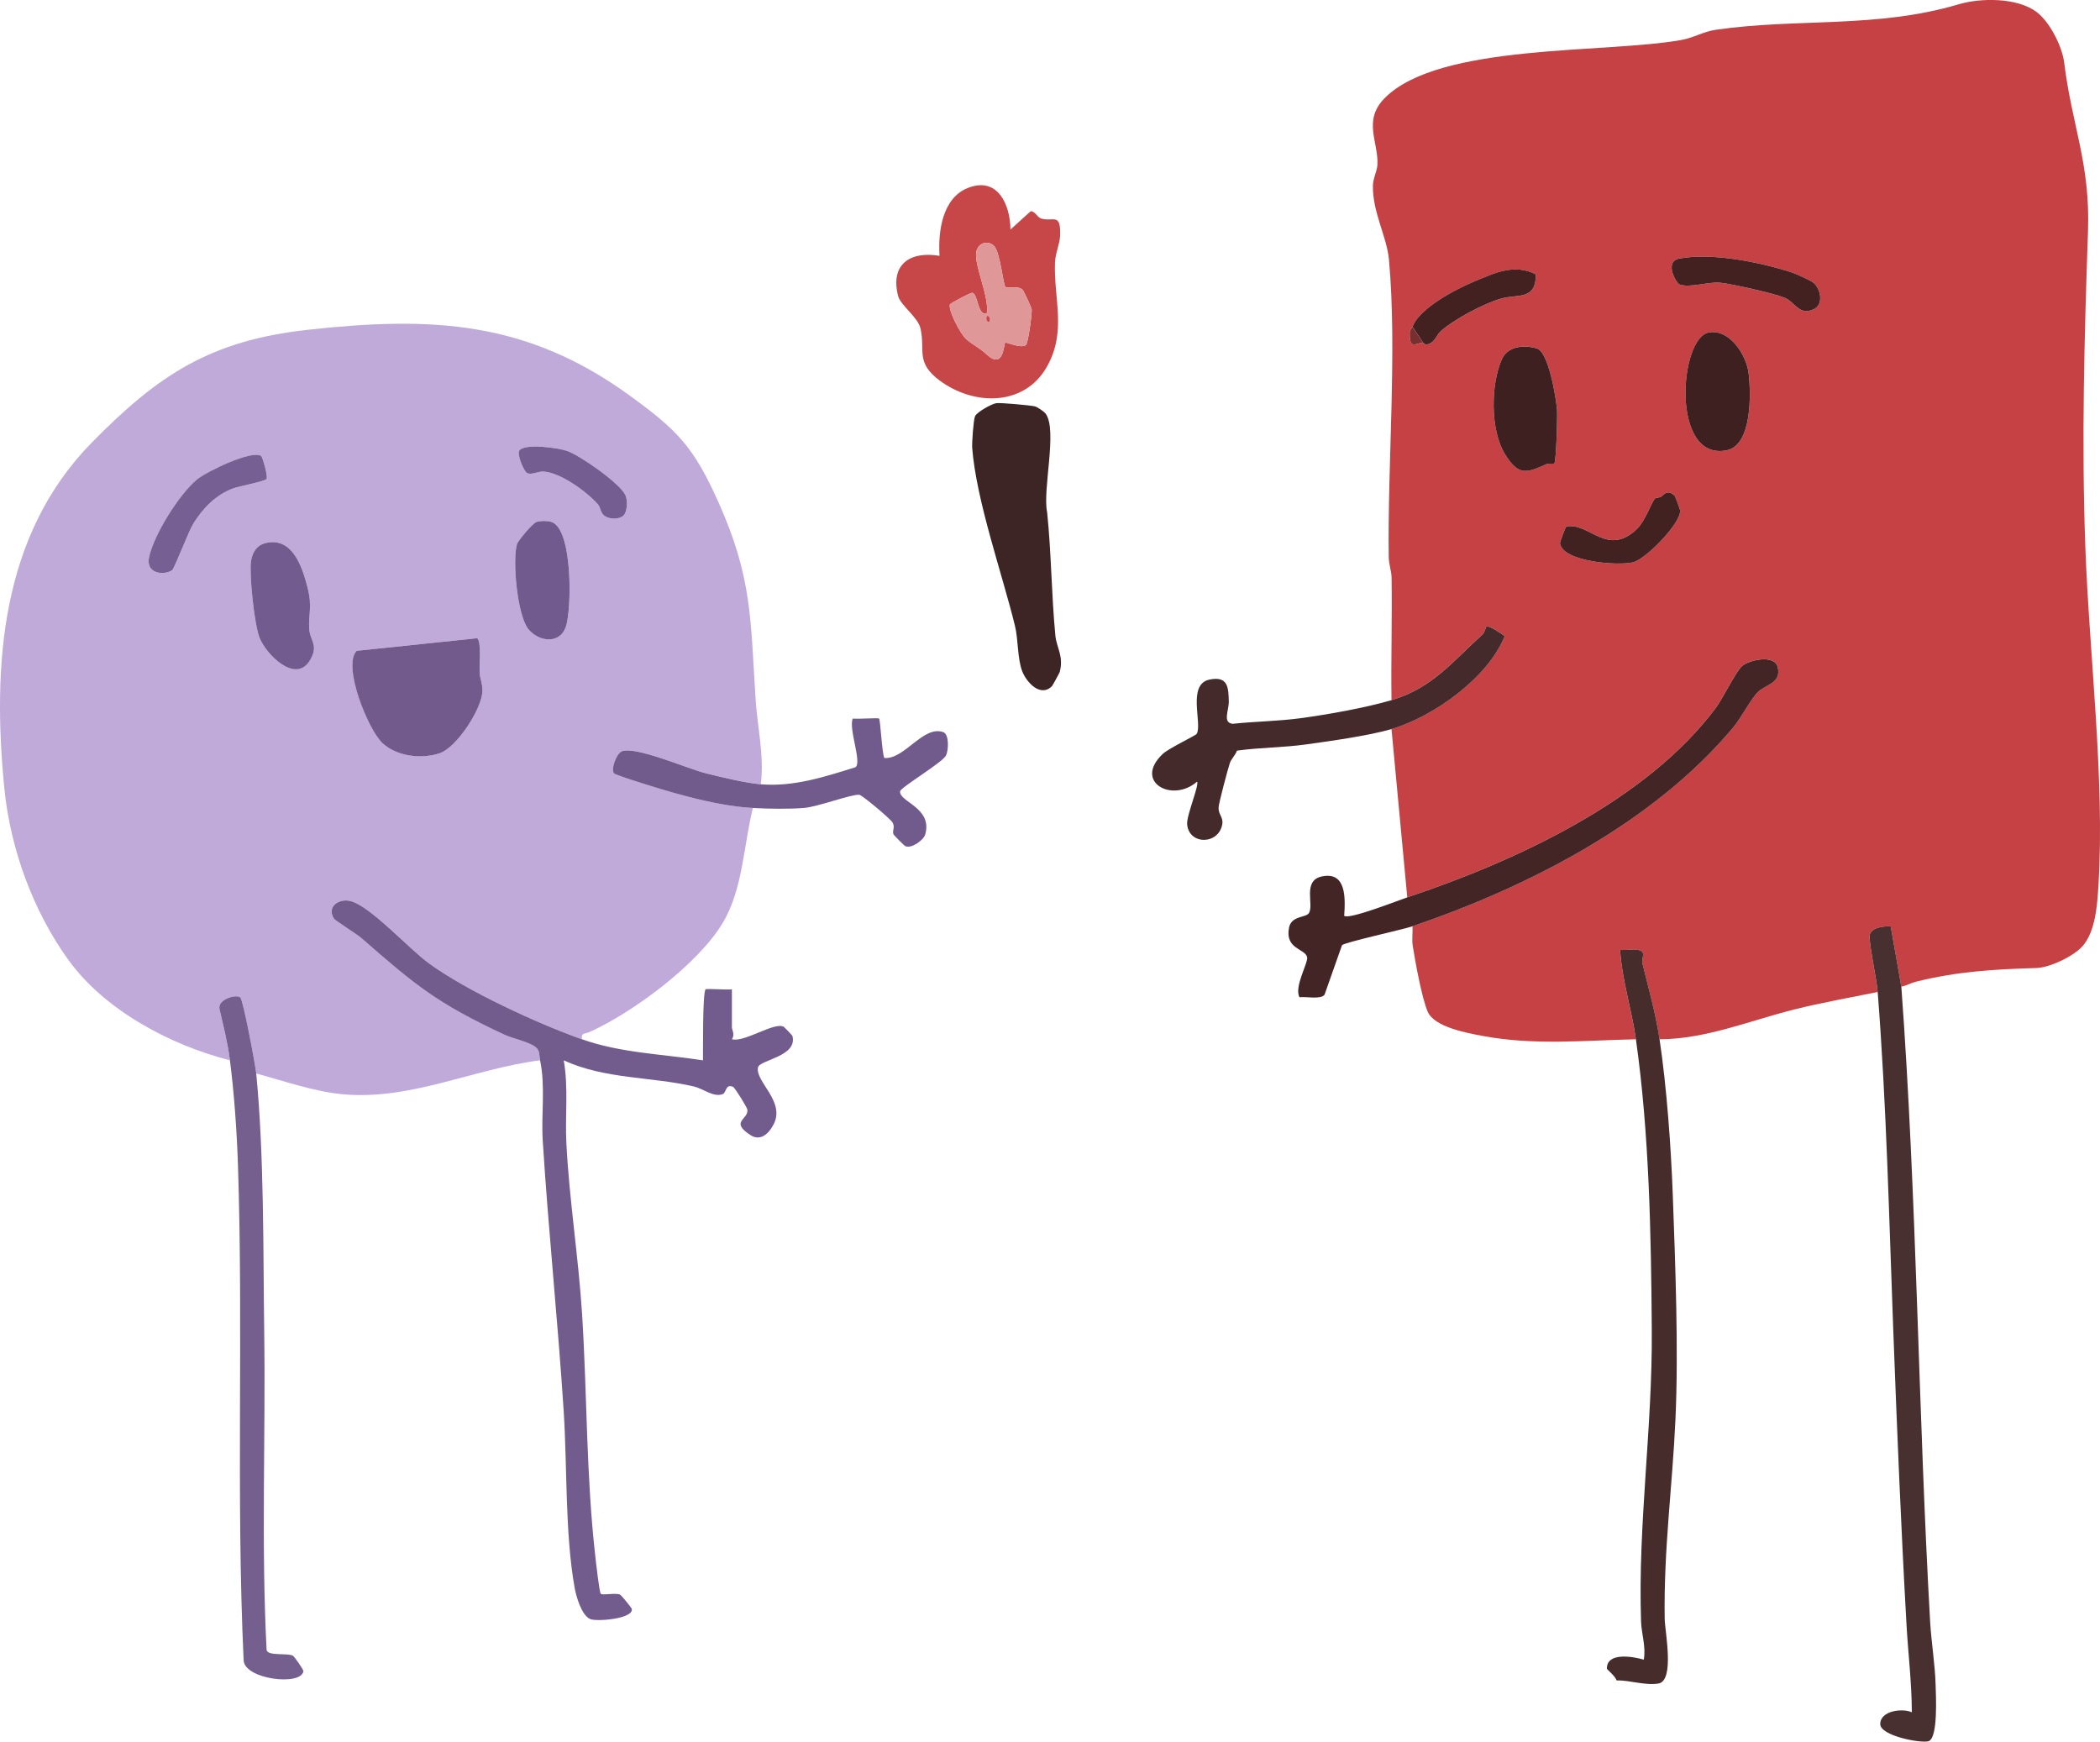 <?xml version="1.0" encoding="UTF-8"?>
<svg id="Layer_1" xmlns="http://www.w3.org/2000/svg" version="1.1" viewBox="0 0 871.33 722.7">
  <!-- Generator: Adobe Illustrator 29.3.1, SVG Export Plug-In . SVG Version: 2.1.0 Build 151)  -->
  <defs>
    <style>
      .st0 {
        fill: #c54143;
      }

      .st1 {
        fill: #765f92;
      }

      .st2 {
        fill: #792e2f;
      }

      .st3 {
        fill: #422121;
      }

      .st4 {
        fill: #715a8d;
      }

      .st5 {
        fill: #442121;
      }

      .st6 {
        fill: #3f2020;
      }

      .st7 {
        fill: #725c8d;
      }

      .st8 {
        fill: #493030;
      }

      .st9 {
        fill: #715b8c;
      }

      .st10 {
        fill: #3e2525;
      }

      .st11 {
        fill: #df9798;
      }

      .st12 {
        fill: #745f8f;
      }

      .st13 {
        fill: #745d90;
      }

      .st14 {
        fill: #725a8d;
      }

      .st15 {
        fill: #472c2c;
      }

      .st16 {
        fill: #c74749;
      }

      .st17 {
        fill: #432525;
      }

      .st18 {
        fill: #725b8e;
      }

      .st19 {
        fill: #442a2a;
      }

      .st20 {
        fill: #bfaada;
      }

      .st21 {
        fill: #432121;
      }
    </style>
  </defs>
  <path class="st16" d="M419.26,95.26l8.33-7.56c1.71-.32,2.76,2.48,4.41,2.98,5.02,1.5,8.23-2.7,7.86,7.19-.13,3.35-1.97,7.22-2.12,10.99-.61,14.97,5.01,28.7-3.43,43.45-9.43,16.47-30.34,16.06-44.42,5.6-10.1-7.5-5.93-12.46-7.93-21.52-1.07-4.84-8.3-9.6-9.32-13.59-3.35-13.12,4.96-18.68,17.19-16.64-.65-10.12,1.17-23.91,11.67-28.13,12.31-4.94,17.66,6.65,17.77,17.22ZM412.45,102.07c-2.47-2.52-6.76-1.31-7.38,2.52-.91,5.66,5.58,18.69,4.36,25.57-4.06.68-3.41-7.91-6.06-8.7-1.38.37-9.19,4.43-9.28,4.95-.48,2.91,4.44,12.05,6.62,14.12,2.55,2.42,5.2,3.32,8.7,6.56,6.98,6.43,6.99-3.96,7.67-4.93.25-.35,6.66,2.65,8.61.98.89-.76,2.52-12.59,2.38-14.73-.05-.75-3.44-7.9-3.79-8.19-2.19-1.84-5.75-.32-7.06-1.11-.97-.59-2.18-14.41-4.77-17.04Z"/>
  <g>
    <path class="st20" d="M95.41,439.98c-24.59-6.27-51.84-20.65-66.96-41.55-14.79-20.44-24.22-46.42-26.67-71.5-4.99-51.09-1.45-104.87,36.36-143.34,27.77-28.25,49.28-42.29,89.58-46.74,51.58-5.69,90.93-3.73,133.71,27.4,19.62,14.28,26.33,21.07,36.64,44.07,14.01,31.27,13.32,48.38,15.43,81.65.75,11.77,3.67,23.68,2.17,35.47-6.28-.53-16.75-3.05-23.13-4.67-7.31-1.85-29.4-11.48-34.66-8.96-2.22,1.07-4.5,7.5-3.1,9.12.18.21,4.31,1.7,5.1,1.96,15.83,5.19,36.1,11.48,52.52,12.37-3.9,15.57-4.11,33.79-12.64,47.9-10.31,17.07-37.18,37.01-55.26,45.14-1.62.73-3.57.15-2.98,2.96-18.66-6.63-47.91-20.08-63.74-31.68-8.22-6.02-23.96-23.42-32.2-25.67-4.79-1.31-10.17,2.1-7.1,7.17.58.95,9.36,6.34,11.46,8.17,22.51,19.69,31.38,27.01,59.22,40.03,3.48,1.63,10.33,3,13.05,5.19,1.92,1.55,1.44,3.5,1.86,5.52-27.63,3.5-53.8,16.78-82.19,14.05-11.66-1.12-24.29-5.54-35.57-8.59-.35-3.62-5.41-30.49-6.62-31.55-1.68-1.46-9.61.82-8.6,4.92,1.67,7.29,3.35,13.67,4.32,21.17ZM258.71,213.9c1.63-1.65,1.77-6.31.79-8.44-2.26-4.93-18.79-16.45-24.19-18.34-3.7-1.3-17.73-3.27-19.86-.13-1.01,1.49,1.74,8.34,3.18,9.25,1.68,1.05,4.55-.72,6.93-.56,7.05.45,17.86,8.31,22.51,13.58,1.14,1.3,1.01,3.52,2.81,4.82,2.01,1.45,6.1,1.57,7.83-.18ZM108.36,189.21c-4-2.59-22.63,6.5-26.56,9.71-7.43,6.07-18.1,23.14-19.96,32.43-1.36,6.75,6.11,7.59,9.63,5.23.89-.6,6.78-16.17,8.87-19.48,3.98-6.3,9.17-11.66,16.19-14.35,2.38-.91,13.34-2.97,14.05-3.95.76-1.06-1.68-9.23-2.21-9.58ZM222.67,216.58c-1.65.49-7.74,7.78-8.17,9.28-1.93,6.72.11,29.45,4.72,35.18,4.22,5.24,12.93,6.43,15.51-.76s2.99-41.01-5.96-43.69c-1.78-.53-4.31-.53-6.09,0ZM110.37,225.3c-3.93.88-5.81,4.16-6.25,7.92-.68,5.81,1.42,26,3.57,31.39,2.86,7.18,15,19.21,20.89,9.46,3.76-6.22.22-8.03-.22-12.7-.6-6.3,1.35-9.39-.78-17.74s-6.3-20.77-17.2-18.33ZM148.01,270.06c-6.09,6.09,5.01,33.1,10.75,38.36s16.04,6.65,23.59,4.18c7.15-2.34,17.62-18.43,17.85-25.88.09-2.82-1.07-5.16-1.18-7.65-.14-2.91.83-12.93-1.03-14.24l-49.97,5.23Z"/>
    <path class="st9" d="M315.67,325.44c13.54,1.15,26.55-3.1,39.27-7.07,2.81-1.99-2.95-15.97-1.11-20.2,1.83.29,10.53-.4,10.91,0,.57.6,1.16,13.96,2.18,16.37,8.47.61,16.02-13.57,24.37-10.77,2.68.9,2.25,7.65,1.25,9.69-1.44,2.93-18.76,13.23-19.04,14.84-.76,4.37,13.6,6.75,10.39,17.98-.69,2.4-5.79,5.98-8.24,4.85-.5-.23-4.74-4.49-4.94-4.98-.63-1.49.83-2.73-.41-4.89-.83-1.44-12.52-11.33-13.78-11.46-3.16-.32-17,4.96-22.88,5.46-6.21.52-14.95.36-21.25.02-16.42-.89-36.69-7.18-52.52-12.37-.79-.26-4.92-1.75-5.1-1.96-1.4-1.62.88-8.06,3.1-9.12,5.26-2.52,27.36,7.11,34.66,8.96,6.38,1.62,16.85,4.14,23.13,4.67Z"/>
    <path class="st14" d="M148.01,270.06l49.97-5.23c1.86,1.3.89,11.32,1.03,14.24.12,2.5,1.27,4.83,1.18,7.65-.23,7.45-10.7,23.54-17.85,25.88-7.55,2.47-17.66,1.25-23.59-4.18s-16.84-32.27-10.75-38.36Z"/>
    <path class="st18" d="M110.37,225.3c10.9-2.45,14.99,9.72,17.2,18.33s.19,11.44.78,17.74c.44,4.67,3.98,6.48.22,12.7-5.89,9.75-18.03-2.28-20.89-9.46-2.14-5.39-4.25-25.58-3.57-31.39.44-3.76,2.33-7.04,6.25-7.92Z"/>
    <path class="st4" d="M222.67,216.58c1.78-.53,4.31-.53,6.09,0,8.95,2.68,8.54,36.48,5.96,43.69s-11.29,6.01-15.51.76c-4.61-5.73-6.65-28.46-4.72-35.18.43-1.49,6.52-8.78,8.17-9.28Z"/>
    <path class="st1" d="M108.36,189.21c.53.34,2.97,8.52,2.21,9.58-.71.98-11.67,3.04-14.05,3.95-7.02,2.69-12.21,8.05-16.19,14.35-2.09,3.32-7.98,18.89-8.87,19.48-3.52,2.36-10.99,1.53-9.63-5.23,1.87-9.28,12.53-26.35,19.96-32.43,3.93-3.21,22.55-12.3,26.56-9.71Z"/>
    <path class="st13" d="M258.71,213.9c-1.74,1.75-5.83,1.63-7.83.18-1.8-1.3-1.67-3.53-2.81-4.82-4.65-5.27-15.46-13.13-22.51-13.58-2.38-.15-5.26,1.62-6.93.56-1.44-.91-4.19-7.76-3.18-9.25,2.13-3.14,16.16-1.17,19.86.13,5.4,1.9,21.93,13.41,24.19,18.34.98,2.14.84,6.8-.79,8.44Z"/>
    <g>
      <path class="st7" d="M241.52,431.26c16.06,5.71,33.43,6.13,50.16,8.73.07-3.86-.24-28.05,1.09-29.46.37-.4,9.08.3,10.91,0v15.82c0,1,1.36,2.86,0,4.9,5.36,1.39,17.73-7.4,21.55-5.16.22.13,3.49,3.52,3.56,3.78,2.24,8.59-13.6,9.89-14.28,13.05-1.25,5.9,11.46,14.08,6.47,23.67-2.07,3.98-5.53,7.08-9.6,4.43-8.75-5.69-.67-6.47-1.29-10.59-.15-.96-5.17-9.12-5.95-9.44-3.3-1.34-2.55,2.42-4.41,3.08-3.73,1.31-8.11-2.37-11.79-3.22-17.7-4.12-36.84-2.97-54.03-10.84,2,11.35.51,22.9,1.09,34.35,1.21,23.64,5.02,47.34,6.52,70.93,2.12,33.5,1.67,66.87,5.47,100.35.26,2.32,1.68,15.19,2.29,15.71.84.71,5.76-.43,7.89.29.63.21,4.91,5.6,4.98,5.99.77,4.16-14.75,5.37-17.33,4.19-3.6-1.65-5.8-9.52-6.44-13.19-3.98-22.69-3-49.74-4.49-72.97-2.4-37.4-6.36-74.93-8.7-112.38-.69-11.02,1.2-22.4-1.1-33.26-.43-2.02.06-3.97-1.86-5.52-2.72-2.2-9.58-3.57-13.05-5.19-27.84-13.01-36.7-20.33-59.22-40.03-2.09-1.83-10.88-7.21-11.46-8.17-3.07-5.07,2.31-8.48,7.1-7.17,8.24,2.25,23.98,19.65,32.2,25.67,15.84,11.6,45.08,25.05,63.74,31.68Z"/>
      <path class="st12" d="M95.41,439.98c-.97-7.51-2.65-13.89-4.32-21.17-1.01-4.1,6.91-6.38,8.6-4.92,1.22,1.06,6.27,27.92,6.62,31.55,3.31,33.91,2.85,73.04,3.32,107.4.61,43.95-1.29,88.01.99,131.87.61,2.61,8.81,1.08,10.95,2.36.55.33,4.42,5.8,4.32,6.43-1,6.22-24.35,3.35-24.8-4.48-3.18-68.55-.07-137.45-2.37-205.99-.45-13.55-1.58-29.62-3.32-43.05Z"/>
    </g>
  </g>
  <path class="st10" d="M436.43,284.79c-4.88,4.71-10.58-1.82-12.29-6.24-2-5.18-1.62-13.13-3-18.81-5.32-21.76-16.09-52.11-17.75-73.88-.16-2.09.53-11.69,1.17-13.13.78-1.75,6.87-5.13,8.8-5.43,1.71-.27,14.16.87,16,1.32,1.09.27,3.88,2.16,4.54,3.09,4.94,6.91-1.42,31.58.58,40.87,1.76,17.14,1.78,34.05,3.41,51.13.49,5.11,3.53,8.46,1.83,15.1-.1.39-3.03,5.75-3.28,5.98Z"/>
  <g>
    <path class="st0" d="M788.89,409.44l-4.41-25.05c-2.99-.08-8.22.38-8.74,3.79-.41,2.71,2.93,18.29,3.33,23.44-11.48,2.37-23.34,4.44-34.69,7.29-18.43,4.63-36.56,12.27-55.81,12.35-1.59-10.58-4.58-21.22-7.13-31.61-.4-1.63,1.18-3.95-.43-4.98-1.96-1.25-6.34-.2-8.8-.51.74,12.48,4.77,24.59,6.55,37.09-21.6.48-42.05,2.62-63.51-1.37-6.63-1.23-20-3.66-22.82-9.98-2.44-5.46-5.25-21-6.26-27.47-.41-2.63.05-5.44-.09-8.09,48.11-16.4,99.78-42.82,132.99-82.4,3.38-4.02,7.3-11.76,10.31-14.78,3.22-3.23,9.74-3.52,8.26-10.25-1.21-5.5-11.66-3.15-14.76-.62-2.44,1.99-8.08,13.55-10.95,17.41-28.89,38.75-83.52,63.79-128.03,78.63l-6.54-69.82c17.55-5.2,40.06-21.28,46.98-38.58-1.24-.92-6.56-4.65-7.62-3.89-.21.15-.62,2.32-1.65,3.25-12.43,11.24-20.71,22.18-37.71,27.22-.25-16.9.31-33.86.04-50.77-.05-2.86-1.15-5.52-1.19-8.63-.52-38.99,3.53-85.58.1-123.37-.87-9.51-6.73-19.4-6.67-30.5.02-3.28,1.74-6.1,1.88-8.88.47-9.48-6.21-18.38,3.07-27.71,22.71-22.81,92.02-18.4,123.14-24.08,5.15-.94,8.94-3.46,14.3-4.23,34.06-4.9,66.65-.46,100.66-10.56,9.26-2.75,24.17-2.79,32.19,3.08,5.54,4.06,10.76,14.36,11.6,21.13,3.2,26.06,10.84,41.82,9.88,69.85-1.52,43.97-2.72,86.79-1.12,130.85,1.63,45.05,8.16,96.75,5.45,140.74-.5,8.07-1.2,18.95-6.53,25.11-3.65,4.22-13.67,9-19.21,9.15-17.3.5-32.72,1.38-49.94,5.66-2.13.53-3.96,1.68-6.11,2.07ZM752.57,117.42c-1.19-1.07-7.38-3.8-9.23-4.4-13.08-4.26-33.11-8.29-46.56-5.73-6.49,1.23-1.24,10.27.1,10.75,4.4,1.55,11.92-1.23,17.01-.71,4.66.48,22.37,4.5,26.56,6.21s6.09,7.7,12.19,4.74c4.1-1.98,2.8-8.28-.07-10.86ZM586.08,135.62c-.23.63-1.16.93-1.17,2.64-.05,6.82,2.12,4.27,5.53,3.91.11-.01.76.95,1.46.82,3.65-.67,3.92-3.89,6.12-5.77,5.76-4.93,17.56-11.23,24.85-13.32,6.76-1.94,14.45.9,14.39-10.02-8.96-4.63-17.24-.53-25.75,3.01-7.56,3.15-22.59,10.98-25.43,18.74ZM709.01,137.97c-12.23,2.26-15.86,53.39,7.35,48.9,10.8-2.09,10.15-23.93,9.18-32.04-.9-7.51-7.89-18.45-16.52-16.86ZM644.91,192.3c.8-.78,1.34-19.73,1.13-22.3-.42-5.02-3.5-24-8.39-25.43-5.36-1.56-12.1-1.02-14.56,4.62-4.58,10.51-4.76,29.26,1.31,39.18,5.61,9.16,8.95,7.96,17.1,4.27,1.01-.46,3.14-.08,3.41-.35ZM694.85,205.71c-3.02-2.98-4.73-.16-5.64.37-.85.49-2.17.43-2.47.72-1.43,1.36-4.08,9.39-7.55,12.7-12.34,11.77-19.75-2.84-29.26-1.04-.37.07-2.72,6.63-2.67,7,1.17,7.69,24.27,9.45,30.44,7.82,5.33-1.4,20.03-16.44,19.4-21.58-.05-.43-2.02-5.77-2.25-6Z"/>
    <g>
      <path class="st8" d="M779.08,411.62c-.4-5.14-3.75-20.73-3.33-23.44.52-3.42,5.75-3.87,8.74-3.79l4.41,25.05c6.45,87.74,6.98,175.84,11.95,263.5.47,8.28,2.05,17.89,2.27,26.09.11,4.25,1.14,22.37-3,23.51-3.35.92-19.98-2.29-19.97-7.11,0-5.53,9.05-6.72,13.11-4.91-.03-12.14-1.54-24.38-2.22-36.5-2.27-40.26-3.93-80.77-5.45-121.09-1.78-47.16-2.83-94.28-6.5-141.32Z"/>
      <path class="st15" d="M688.58,431.26c2.98,19.87,4.76,44.7,5.5,64.86,1.06,29.04,2.41,64.1,1.1,92.82-1.28,28.15-4.93,54.05-4.46,82.9.08,5.06,4.26,25.66-2.64,26.76-5.56.89-11.76-1.41-17.35-1.31-.37-1.63-3.99-4.55-4-4.86-.08-7.02,10.94-5.02,15.31-3.74.96-5.35-.96-10.79-1.13-15.77-1.36-40.38,4.76-80.36,4.45-121.18-.3-39.53-1.02-81.26-6.59-120.5-1.77-12.51-5.81-24.61-6.55-37.09,2.46.31,6.83-.75,8.8.51,1.61,1.03.03,3.35.43,4.98,2.55,10.39,5.55,21.03,7.13,31.61Z"/>
    </g>
    <path class="st17" d="M583.9,372.35c44.52-14.85,99.14-39.88,128.03-78.63,2.87-3.86,8.51-15.41,10.95-17.41,3.1-2.53,13.56-4.88,14.76.62,1.48,6.73-5.04,7.02-8.26,10.25-3.01,3.02-6.94,10.76-10.31,14.78-33.21,39.58-84.89,65.99-132.99,82.4-3.92,1.34-28.26,6.69-29.25,7.84l-7.25,20.55c-1.57,2.12-7.71.69-10.39,1.07-2.34-4.43,3.75-14.36,3.15-16.7-.91-3.55-9.22-3.21-7.5-12.17.96-5,6.95-4.12,8.21-5.99,2.31-3.4-2.81-13.55,5.44-15.28,10.19-2.15,9.74,9.11,9.24,16.33,1.81,1.77,22.6-6.45,26.17-7.64Z"/>
    <path class="st19" d="M577.36,290.53c17-5.04,25.28-15.98,37.71-27.22,1.02-.93,1.43-3.1,1.65-3.25,1.06-.76,6.38,2.97,7.62,3.89-6.92,17.3-29.43,33.38-46.98,38.58-9.25,2.74-25.61,5.01-35.59,6.39-9.46,1.31-19.08,1.25-28.52,2.56-.63,1.82-2.44,3.53-2.98,5.19-.83,2.55-4.54,16.39-4.65,18.34-.17,2.91,1.96,4.05,1.55,6.83-1.3,8.7-13.79,8.98-14.6.25-.34-3.66,5.14-16.39,4.11-17.74-10.31,9-26.53.09-14.22-11.51,2.48-2.34,13.62-7.6,14.06-8.3,2.5-4.01-4.14-20.62,5.34-22.55,7.57-1.54,7.88,3.11,7.99,9.09.07,3.77-2.68,8.73,1.58,9.27,9.34-1,18.89-1.07,28.2-2.33,11.21-1.52,27.04-4.32,37.76-7.5Z"/>
    <path class="st6" d="M644.91,192.3c-.27.27-2.4-.11-3.41.35-8.14,3.69-11.49,4.89-17.1-4.27-6.07-9.92-5.89-28.67-1.31-39.18,2.45-5.63,9.2-6.17,14.56-4.62,4.89,1.42,7.97,20.41,8.39,25.43.21,2.57-.33,21.52-1.13,22.3Z"/>
    <path class="st6" d="M709.01,137.97c8.63-1.6,15.62,9.35,16.52,16.86.97,8.11,1.63,29.95-9.18,32.04-23.2,4.49-19.58-46.63-7.35-48.9Z"/>
    <path class="st5" d="M752.57,117.42c2.87,2.58,4.17,8.88.07,10.86-6.1,2.95-7.89-2.98-12.19-4.74s-21.9-5.73-26.56-6.21c-5.09-.52-12.6,2.26-17.01.71-1.34-.47-6.6-9.51-.1-10.75,13.45-2.56,33.48,1.47,46.56,5.73,1.85.6,8.05,3.34,9.23,4.4Z"/>
    <path class="st3" d="M694.85,205.71c.23.22,2.2,5.57,2.25,6,.63,5.13-14.07,20.18-19.4,21.58-6.18,1.62-29.27-.14-30.44-7.82-.06-.37,2.3-6.94,2.67-7,9.51-1.8,16.92,12.81,29.26,1.04,3.47-3.31,6.12-11.34,7.55-12.7.3-.28,1.61-.22,2.47-.72.91-.53,2.62-3.35,5.64-.37Z"/>
    <path class="st21" d="M586.08,135.62c2.85-7.76,17.88-15.59,25.43-18.74,8.51-3.55,16.79-7.64,25.75-3.01.06,10.91-7.63,8.08-14.39,10.02-7.29,2.09-19.09,8.39-24.85,13.32-2.2,1.88-2.48,5.1-6.12,5.77-.71.13-1.35-.83-1.46-.82l-4.36-6.55Z"/>
    <path class="st2" d="M590.44,142.17c-3.42.36-5.58,2.92-5.53-3.91.01-1.71.94-2.01,1.17-2.64l4.36,6.55Z"/>
  </g>
  <path class="st11" d="M412.45,102.07c2.59,2.63,3.8,16.45,4.77,17.04,1.31.79,4.87-.73,7.06,1.11.35.29,3.73,7.43,3.79,8.19.14,2.14-1.49,13.97-2.38,14.73-1.95,1.67-8.36-1.34-8.61-.98-.68.97-.69,11.36-7.67,4.93-3.51-3.23-6.15-4.14-8.7-6.56-2.18-2.07-7.1-11.21-6.62-14.12.09-.52,7.89-4.59,9.28-4.95,2.65.79,2,9.38,6.06,8.7,1.21-6.88-5.28-19.91-4.36-25.57.62-3.83,4.91-5.04,7.38-2.52ZM410.52,133.43c.78-1.53-.69-2.91-1.07-2.17-.78,1.53.69,2.91,1.07,2.17Z"/>
  <path class="st16" d="M410.52,133.43c-.38.74-1.85-.64-1.07-2.17.38-.74,1.85.64,1.07,2.17Z"/>
</svg>